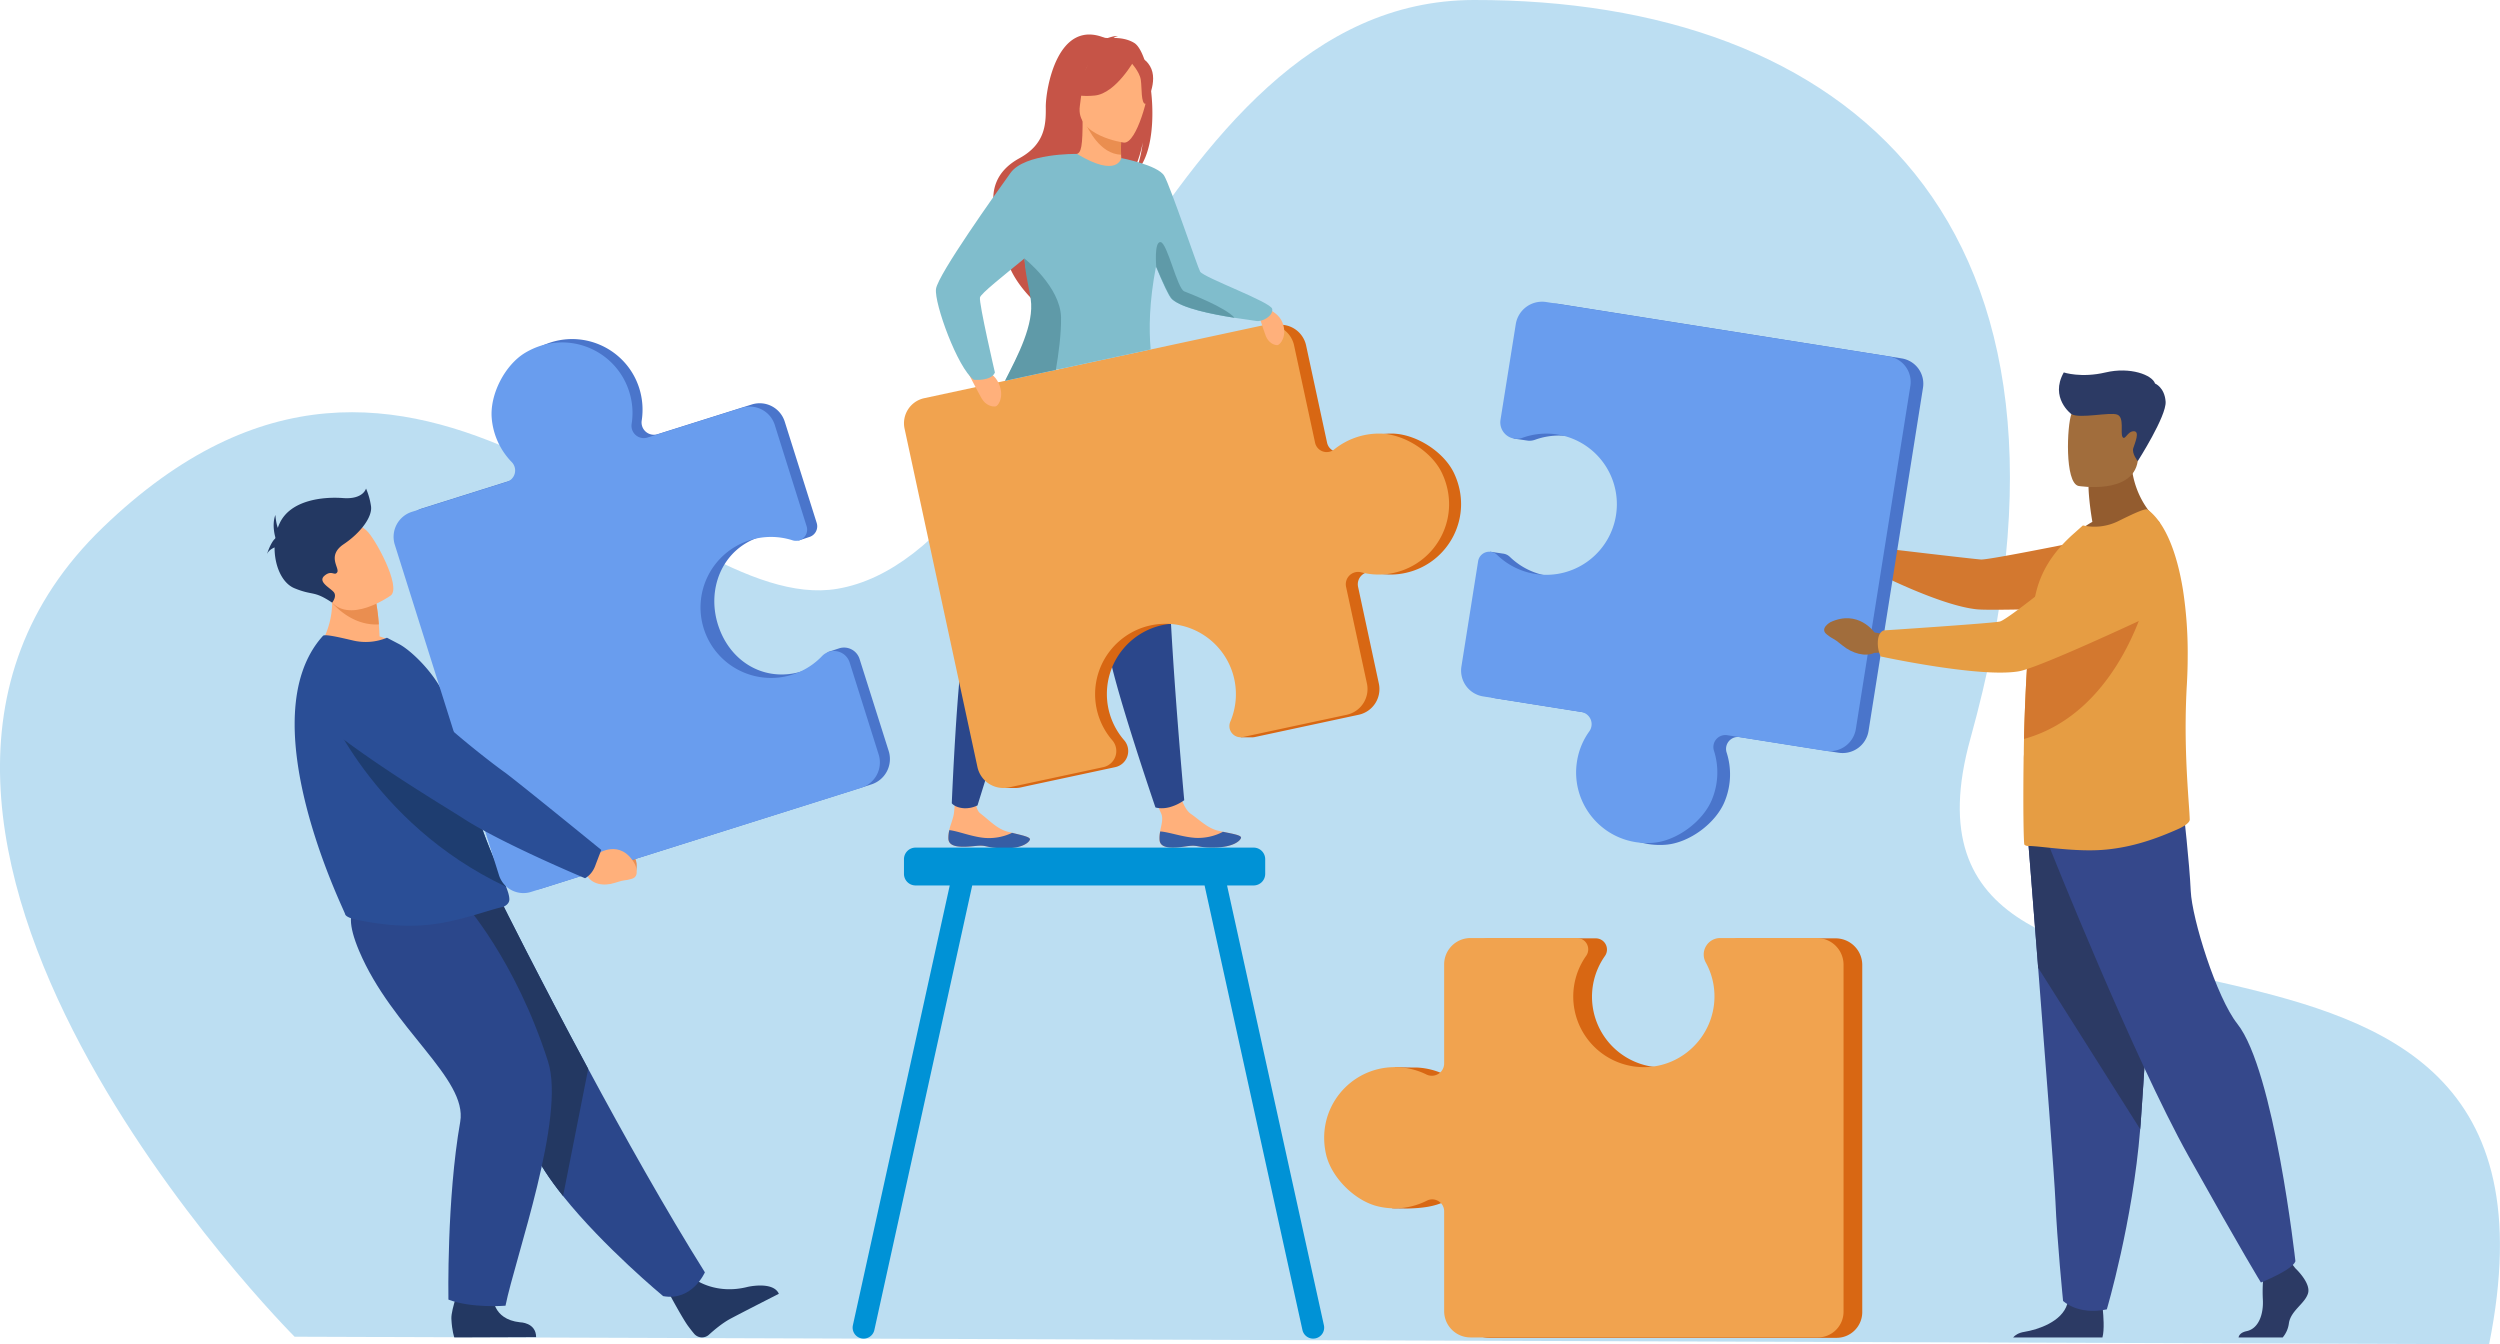 <?xml version="1.0" encoding="UTF-8"?> <svg xmlns="http://www.w3.org/2000/svg" viewBox="0 0 2457.5 1321.4"><defs><style>.cls-1{fill:#bcdef2;}.cls-2{fill:#ffb07b;}.cls-3{fill:#365da4;}.cls-4{fill:#2b478b;}.cls-5{fill:#c65447;}.cls-6{fill:#ea8e50;}.cls-7{fill:#d86713;}.cls-8{fill:#f1a34f;}.cls-9{fill:#80bdcc;}.cls-10{fill:#5f9aa8;}.cls-11{fill:#2c3a64;}.cls-12{fill:#35488b;}.cls-13{fill:#935c2f;}.cls-14{fill:#a16d3c;}.cls-15{fill:#d3782f;}.cls-16{fill:#e69d43;}.cls-17{fill:#4a75cb;}.cls-18{fill:#699dee;}.cls-19{fill:#0092d6;}.cls-20{fill:#1e3d70;}.cls-21{fill:#233862;}.cls-22{fill:#2a4e96;}</style></defs><g id="Laag_2" data-name="Laag 2"><g id="_Layer_" data-name="&lt;Layer&gt;"><path class="cls-1" d="M289.6,1314S-207.8,816.2,101.1,518.5,654.2,607.3,823,578.8C1036.8,542.7,1129.2.5,1448.7,0c363.5-.6,630.3,214.3,488.2,726.1-104.8,377.5,615.7,68.4,509.9,595.3Z"></path><path class="cls-2" d="M1139.8,826c.9,8.3,12.6,8,25.9,6s9.8,1.5,28.5,1.1,24.9-6.7,25.7-9.4-8.3-4.1-18-6.1l-3.7-.8c-10.9-2.4-18.3-10.3-27.9-17s-15-35.9-15-35.9l-26.6-.2s8.3,26.7,12.7,35.9c2.5,5.5-.2,12.4-1,17.7A31.6,31.6,0,0,0,1139.8,826Z"></path><path class="cls-3" d="M1165.7,832c13.3-2,9.8,1.5,28.5,1.1s24.9-6.7,25.7-9.4-8.3-4.1-18-6.1v.2a52.7,52.7,0,0,1-27.2,5.8c-12.6-.9-25.6-5.7-34.2-6.3a31.6,31.6,0,0,0-.6,8.7C1140.7,834.3,1152.4,834,1165.7,832Z"></path><path class="cls-2" d="M932.2,824.7c.6,8.3,12.3,8.4,25.7,7s9.8,1.8,28.4,2.2,25.2-5.8,26.1-8.5-8.2-4.4-17.8-6.8l-3.6-.9c-10.9-2.8-18-11-27.3-18.1s-1.5-34.8-1.5-34.8L942,755.3s-2.7,28.9-4.2,43.5c-.7,6-3.6,12-4.7,17.2A31.4,31.4,0,0,0,932.2,824.7Z"></path><path class="cls-3" d="M957.9,831.7c13.3-1.5,9.8,1.8,28.4,2.2s25.2-5.8,26.1-8.5-8.2-4.4-17.8-6.8v.2a52.5,52.5,0,0,1-27.4,4.8c-12.6-1.3-25.3-6.6-34-7.6a31.4,31.4,0,0,0-.9,8.7C932.8,833,944.5,833.1,957.9,831.7Z"></path><path class="cls-4" d="M977.4,408.7s-5.5,27-11.1,164a439,439,0,0,0-17.9,56.4c-7.5,31.1-12.8,160.5-12.8,160.5s3,4.3,12.1,4.9a27,27,0,0,0,13.2-2.8s52.3-169.6,77.7-235.4S1079,396.5,1079,396.5Z"></path><path class="cls-4" d="M1040.3,420.2s4.1,27.3,46.3,157.8a445.4,445.4,0,0,0,2.8,59.1c3.7,31.7,46.4,156.6,46.4,156.6s5.7,2,14.2-.3a45.6,45.6,0,0,0,14.1-6.8s-16.4-178.5-15.3-249.1-17.5-163.9-17.5-163.9Z"></path><path class="cls-5" d="M1115.1,42.3c-6.7-4.2-14.8-5-20.5-5a9.6,9.6,0,0,1,4.4-1.8c-3.5-.7-11.5,2.4-11.5,2.4-48.3-21.5-59.7,50.6-59.5,67.5s-.6,36.3-26,50.2c-49.8,27.3-11.6,81.2-11.6,81.2-9,25.7,24.2,57.3,24.2,57.3-.5-13.7,62.2-100.8,96-120.7,8.6-11.3,12.5-31.9,12.8-33.5-2.2,16.3-5.5,25.4-8.3,30.5C1144.1,146.3,1132.6,53.5,1115.1,42.3Z"></path><path class="cls-2" d="M1104.5,164.1c.2.1-15.8,8.4-27.8,5.1s-18.7-17.8-18.6-17.8c4.8-1,6.2-7.5,6.1-35.8l2.2.4,35.1,6.9,1.3.3s-.8,11.5-.9,22.3c0,2.3.1,4.5.1,6.6C1102.3,158.4,1103,163.4,1104.5,164.1Z"></path><path class="cls-6" d="M1101.9,145.5c0,2.3.1,4.5.1,6.6-20.4-.8-32.2-24.2-36.6-34.4l36.1,5.2,1.3.3S1102,134.7,1101.9,145.5Z"></path><path class="cls-5" d="M1062.6,112s-10.7-16.9-13.3-31.3c-1.8-10.3,3.5-48.5,41.9-43a52.1,52.1,0,0,1,21.6,8.2c8.3,5.6,20.4,17.7,6.9,51.1l-3.5,11.2Z"></path><path class="cls-2" d="M1104.9,140.2s-47.8-6.4-43.4-36.1,1.2-50.5,31.9-47.8,35,15,35.9,25.3S1117.5,141,1104.9,140.2Z"></path><path class="cls-5" d="M1115.3,58.8s-18.3,33-39.1,35.1-28.7-4.5-28.7-4.5,17.2-9.9,23.5-30.7C1071,58.7,1107.9,40.8,1115.3,58.8Z"></path><path class="cls-5" d="M1111.6,61.2s8.6,9.2,9.8,17.2,0,23.6,4.7,23.8c0,0,13.3-22.3,4.3-37.3S1111.6,61.2,1111.6,61.2Z"></path><path class="cls-7" d="M1429.3,465.1c-10.1-21.3-38-38.9-61.5-38.9a70.3,70.3,0,0,0-44.5,15.6,11.7,11.7,0,0,1-18.8-6.7l-20.6-95.5a25.8,25.8,0,0,0-30.7-19.8L920.3,391.4a25.1,25.1,0,0,0-19.3,30l71.5,332.5a26.6,26.6,0,0,0,17.7,19.5l-4.4,1.2h13.1a28.6,28.6,0,0,0,4.8-.6l7.2-1.6h0l85.4-18.3a16.2,16.2,0,0,0,8.8-26.4,69.3,69.3,0,1,1,116-18.3,10.8,10.8,0,0,0,3.3,12.9l-5,2.5h11.5a12.4,12.4,0,0,0,2.7-.3l102-21.9a25.8,25.8,0,0,0,19.8-30.7l-20.4-95a12.1,12.1,0,0,1,14.8-14.3,67.8,67.8,0,0,0,31.7.6C1424.2,554,1449.2,507.3,1429.3,465.1Z"></path><path class="cls-8" d="M1356.1,426.2a70.4,70.4,0,0,0-44.6,15.6,11.7,11.7,0,0,1-18.8-6.7l-20.6-95.5a25.7,25.7,0,0,0-30.6-19.8L908.6,391.4a25.2,25.2,0,0,0-19.4,30l71.6,332.5A26.1,26.1,0,0,0,991.9,774l92.7-19.9a16.2,16.2,0,0,0,8.8-26.4,69.2,69.2,0,1,1,116-18.3,11,11,0,0,0,12.4,15.1l102.1-21.9a25.9,25.9,0,0,0,19.8-30.7l-20.5-95a12.1,12.1,0,0,1,14.9-14.3,67.7,67.7,0,0,0,31.7.6c42.7-9.2,67.6-55.9,47.7-98.1C1407.5,443.8,1379.6,426.2,1356.1,426.2Z"></path><path class="cls-2" d="M1234.3,299.8s20.7,3.4,26.2,16.9-2.2,22.7-5.1,22.6-8.5-2.2-11.2-9.2S1234.3,299.8,1234.3,299.8Z"></path><path class="cls-2" d="M948.4,360.1s23.3-.1,31.7,13.7,1.7,25.2-1.5,25.7-9.7-.9-13.8-8.1S948.4,360.1,948.4,360.1Z"></path><path class="cls-9" d="M1234.8,315.5c-2-.5-11.1-1.5-22.6-3.3-21.1-3.3-50.6-9.2-60.5-18.3-2.7-2.5-9-16.1-15.4-31.8-6.6,34.6-7,61.2-5.2,81.4L988,374.3c12.3-24.8,31.3-55.5,27.7-80.4-1.3-9.2-6.4-21.9-8.2-36.1-.2-1.2-.3-2.5-.5-3.7-20,16.5-43.2,34.7-43.7,38.4-1,6.1,14.7,73.7,14.7,73.7-3.9,8.9-20.8,7.1-20.8,7.1-15.8-11.3-39-75.2-37.1-89.3s59.4-94.8,73.3-114.1,64-18.6,65.2-18.6h.1c39.9,24,43.5,4.1,43.5,4.1s36.1,6.8,42.3,17.5,33.3,91.4,35.3,94.2c4,6,69.6,29.8,70.8,36.6S1240.7,316.7,1234.8,315.5Z"></path><path class="cls-10" d="M1037.9,363.6,988,374.3c12.4-24.7,28.8-55.5,25.2-80.2-1.3-9.3-4.3-20.2-5.8-34.5l-.4-5.5s35.4,27.8,36,57.9C1043.3,327.6,1040.6,348,1037.9,363.6Z"></path><path class="cls-10" d="M1213.6,312.4c-21.5-3.4-51.3-9.2-61.3-18.3-2.8-2.5-9.1-16.2-15.7-31.8,0,0-2.3-25.2,4.3-24.3s16.3,45.6,23.2,48.4S1204.5,302.1,1213.6,312.4Z"></path><g id="man"><path class="cls-11" d="M2268.8,1271.3c-3,10.2-16.9,16.9-18.8,29.4a26.7,26.7,0,0,1-6.1,14h-43.4c.5-2.4,2.4-5,8-6.2,12.1-2.6,16.6-17.2,15.9-30.8a150.9,150.9,0,0,1,.1-17.8c.4-7.8,1-13.9,1-13.9l25.6-6,2.7,3.5,2.6,3.3S2271.8,1261.1,2268.8,1271.3Z"></path><path class="cls-11" d="M2066.7,1314.7h-87.8c2-2.3,5.4-4.6,11.1-5.5,13.5-2.2,36.9-10,42.1-27.3l.5-1.7c4.1-18.5,34.3,5.6,34.3,5.6s.1.8.2,2C2067.6,1293,2068.8,1307.1,2066.7,1314.7Z"></path><path class="cls-12" d="M1993.6,825.5s4.6,57.1,9.9,125.8c7.3,93.3,16.1,207.8,17,229.6,1.5,37.6,7.5,97.9,7.5,97.9s14.4,14.3,43,8.3c0,0,25.5-86.1,32.8-177.1.1-1.5.2-3,.4-4.5,6.7-92.7,17.3-287.9,17.3-287.9Z"></path><path class="cls-11" d="M1993.6,825.5s4.6,57.1,9.9,125.8L2103.8,1110c.1-1.5.2-3,.4-4.5,6.7-92.7,17.3-287.9,17.3-287.9Z"></path><path class="cls-12" d="M2014.5,832.3s82.5,206.9,136.8,304.1,71.2,124.3,71.2,124.3,31.1-12.4,33.9-20.9c0,0-20.8-187.7-57.1-233.4-20.5-25.9-44.6-103.4-45.8-130.6s-7.3-80.8-7.3-80.8Z"></path><path class="cls-13" d="M2056.8,513c-3.7-21.7-3.8-34.5-3.8-34.5l41.9-33.8c-1.6,46.4,28.2,68.8,28.2,68.8s-55.8,27.4-88.1,17.2A78.6,78.6,0,0,1,2056.8,513Z"></path><path class="cls-14" d="M2043.2,477.7s53.2,8.9,58.2-24.4,15.3-54.5-18.5-61.5-42.4,4.6-46.7,15.3S2029.4,474.6,2043.2,477.7Z"></path><path class="cls-14" d="M1856.1,546.3l-11.4-7s-14.1-20.9-38.2-7.9c0,0-9.6,6.1-3.2,11.2s4.7,2.2,13.6,9.6,20.4,10,27.8,5.9l9.5-.9Z"></path><path class="cls-15" d="M1842.6,548.5c2.9-9.2,4.3-10,4.3-10s91.7,10.9,100.4,11.5S2076,525.9,2076,525.9l56.7,68.8s-167.2,6.3-189,4.3c-36.2-3.4-101.7-37.1-101.7-37.1A25.9,25.9,0,0,1,1842.6,548.5Z"></path><path class="cls-16" d="M2152.5,805.6c.1,3.5-7.2,7.4-10.4,8.9-23.9,10.7-46.2,18.1-71.4,20.6-29.9,3-65.2-3.7-77.3-3.5a5.3,5.3,0,0,1-3.4-1.3c-.8-.7-1.4-37.2-.8-83.2a50.6,50.6,0,0,1,.2-5.5V741c0-4.8.1-9.7.2-14.6.3-13.4.8-27.2,1.4-41,.9-20.2,2.1-40.1,3.7-57.7s4-34.3,6.8-45.6c6.4-26,21.3-43.1,34.9-55.7l11.1-9.9a52.6,52.6,0,0,0,34.7-4.2c12.8-6.3,26.7-13.1,28.9-11.4,17.2,12.8,28.8,42,34.8,79.2a408.1,408.1,0,0,1,4.6,65.5c0,8.9-.3,17.9-.8,27.1-2.9,49,.1,91.5,1.8,116.2C2152,796,2152.4,801.7,2152.5,805.6Z"></path><path class="cls-17" d="M1869.3,352.3l-336.8-53.5a26.3,26.3,0,0,0-30.1,21.8l-14.9,93.9c-.7,4.3.4,16.6.4,16.6l12.2,1.8,2.1.3h0a15.8,15.8,0,0,0,6.7-.9,69.4,69.4,0,1,1-24.8,115,11.6,11.6,0,0,0-6.6-3.1h0l-12.7-1.9L1449,656.9a25.9,25.9,0,0,0,21.5,29.6l96.2,15.3a12.1,12.1,0,0,1,8,19,68.3,68.3,0,0,0-12,29.5c-6.9,43.2,27.7,83.5,74.4,80.1,23.5-1.7,50.1-21.4,58.6-43.4a70,70,0,0,0,1.6-47.2,11.7,11.7,0,0,1,13-15.2l96.8,15.3a25.8,25.8,0,0,0,29.7-21.5l53.5-337.2A25.2,25.2,0,0,0,1869.3,352.3Z"></path><path class="cls-15" d="M2112.4,579.1s-25.9,120.5-122.8,147.3c.3-13.4.8-27.2,1.4-41,.9-20.2,2.1-40.1,3.7-57.7a37.9,37.9,0,0,1,4.9-2.1C2032.5,614.8,2112.4,579.1,2112.4,579.1Z"></path><path class="cls-18" d="M1683.2,785.1a70,70,0,0,0,1.6-47.2,11.8,11.8,0,0,1,13.1-15.2l96.8,15.4a25.9,25.9,0,0,0,29.6-21.5l53.6-337.3a25.4,25.4,0,0,0-21-28.9L1520,296.9a26.2,26.2,0,0,0-30,21.8l-15,93.9a16.2,16.2,0,0,0,21.5,17.8,68.6,68.6,0,0,1,36.1-3,69.4,69.4,0,1,1-60.9,118.1,11.1,11.1,0,0,0-18.7,6.1L1436.6,655a25.7,25.7,0,0,0,21.5,29.6l96.2,15.3a12.1,12.1,0,0,1,8,19,68.4,68.4,0,0,0-12.1,29.5c-6.9,43.2,27.8,83.5,74.5,80.1C1648.2,826.8,1674.7,807.1,1683.2,785.1Z"></path><path class="cls-14" d="M1856.5,624l-13.9-2.3s-15.8-22.9-43.3-10.1c0,0-10.9,6.1-3.7,11.9s5.3,2.5,15.3,10.8,23,11.5,31.5,7.5l10.8-.6Z"></path><path class="cls-16" d="M1845.9,631c.4-10.2,5.9-11.3,5.9-11.3s104.9-6.9,113.9-8.7,92.6-71,92.6-71,32.4-29,55-19.2c19.7,8.5,25.8,25.3,26.8,40.8a44.8,44.8,0,0,1-25.9,43.4c-37.5,17.5-112.6,51.9-129.7,54.9-38,6.6-135.8-14.6-135.8-14.6A31.3,31.3,0,0,1,1845.9,631Z"></path><path class="cls-11" d="M2036.2,407.1s-21.6-16-7.5-41c0,0,17,5.7,41.1,0s45.8,2.4,48.6,10.9c0,0,9.4,3.7,10.4,17.8s-27.4,58.5-27.4,58.5-6-7.5-4.4-12.7,6.8-16.7.5-16.7-8.5,9.4-11,5.7,2.1-19.5-5.4-22.1S2044.6,411.8,2036.2,407.1Z"></path></g><path class="cls-19" d="M1301.4,1302.7l-95.2-432.3h26.2a11.4,11.4,0,0,0,11.3-11.3V844.5a11.4,11.4,0,0,0-11.3-11.3H899.9a11.4,11.4,0,0,0-11.3,11.3v14.6a11.4,11.4,0,0,0,11.3,11.3h33.7l-95.2,432.3a10.8,10.8,0,0,0,21.1,4.7l96.2-437h228.4l96.2,437a10.8,10.8,0,0,0,12.9,8.2h0A10.8,10.8,0,0,0,1301.4,1302.7Z"></path><path class="cls-7" d="M1804.4,922.4h-95.1a16.2,16.2,0,0,0-14.2,23.9c5.8,10.4-14.4,100.5-57,102.9a69.5,69.5,0,0,1-60.5-109.4,11,11,0,0,0-9.1-17.4H1463.9a25.9,25.9,0,0,0-25.9,25.9s-9.5,112.3-17.5,108.2a69.9,69.9,0,0,0-27.4-7.1h-3.6l-18.4-.3-2.6,138.7,14.9.2c14.2-.4,26.6-1.7,37.6-7.3a11.7,11.7,0,0,1,17,10.5v98a25.9,25.9,0,0,0,25.9,25.9h341.4a25.3,25.3,0,0,0,25.3-25.3V948.6A26.2,26.2,0,0,0,1804.4,922.4Z"></path><path class="cls-8" d="M1355.6,1186.1a70,70,0,0,0,46.9-5.8,11.7,11.7,0,0,1,17.1,10.5v98a25.9,25.9,0,0,0,25.9,25.9h341.4a25.3,25.3,0,0,0,25.3-25.3V948.3a26.2,26.2,0,0,0-26.2-26.2h-95.1a16.2,16.2,0,0,0-14.2,23.9,68.8,68.8,0,0,1,8.6,35.2c-.9,36.1-29.6,65.8-65.6,67.7a69.4,69.4,0,0,1-60.5-109.3,11.1,11.1,0,0,0-9.1-17.5H1445.5a25.9,25.9,0,0,0-25.9,25.9v97.4a12.1,12.1,0,0,1-17.5,10.8,70.3,70.3,0,0,0-31-7.2c-43.8,0-78.1,40.5-67.5,86.1C1309,1158,1332.6,1181.2,1355.6,1186.1Z"></path><path class="cls-6" d="M586.3,820.7l9.1,7.4s24.8-8.9,30.4,20.6c0,0,1.5,12.6-6.5,12.6s-4.7-1.4-15.9-1-20.7-5.7-22.3-14.8l-5.4-7.8Z"></path><path class="cls-20" d="M585.2,836.5c7.3-7.5,6.7-13.1,6.7-13.1s-83.9-68.7-92.4-74.3c-5.8-3.8-67.6-58.6-96.4-92-14.4-16.5-32.1-10.1-52.4-4.3L334,657.6c-20.2,5.8-25.5,34.1-8.9,47.8,46.7,38.6,124.3,82.1,138.8,91.2,36,22.7,106.6,49.6,106.6,49.6A44.8,44.8,0,0,0,585.2,836.5Z"></path><path class="cls-21" d="M683.4,1257.8s20.4,15.2,51.6,7.2c0,0,25.1-5.8,30.6,6.8,0,0-38.5,19.6-48.3,24.9-7.4,4.1-15,10.4-20.5,15.4a10.1,10.1,0,0,1-14.6-1.2c-1.7-2-3.6-4.5-5.8-7.4-5.9-8.1-19.8-34.1-19.8-34.1Z"></path><path class="cls-4" d="M692.9,1250.7s-12.4,28.6-41,23.4c0,0-58.4-48.3-98.4-98.4-13-16.2-24.1-32.7-30.6-47.8-26.6-61.4-98.3-153.2-143.8-199.6l114-41.3s36.5,73.5,85.1,163.7C613.2,1115.8,654.5,1189.5,692.9,1250.7Z"></path><path class="cls-21" d="M578.2,1050.7l-24.7,125c-13-16.2-24.1-32.7-30.6-47.8-26.6-61.4-98.3-153.2-143.8-199.6l114-41.3S529.6,960.5,578.2,1050.7Z"></path><path class="cls-21" d="M484.7,1274s-1.2,22.8,26.4,25.8c0,0,15.8.1,15.9,14.6l-80.4.3s-2.3-5.9-2.9-18.4c-.4-9.6,9.3-34.8,9.3-34.8Z"></path><path class="cls-4" d="M455.7,887s50.8,55.8,83,156.4c17.6,54.7-32.1,192.3-41.8,240.1,0,0-33.3,2.8-56.1-6,0,0-1.8-98.7,11.6-174.8,7.4-42.6-66.9-91.1-99.4-168-22.1-52.4,4.8-51.5,37.8-52.8Z"></path><path class="cls-2" d="M397.1,638c-28.3,15.9-86.2,1.2-86.2,1.2s23.5-26.8,12.9-70.1l22.1,11.3,23.9,12.1a208.1,208.1,0,0,1,2.6,21.3c.3,3.6.5,7.5.7,11.8A74.1,74.1,0,0,1,397.1,638Z"></path><path class="cls-22" d="M500.7,884.1c0,5-5.7,7.4-7,7.6-11.3,2.1-43.2,14.5-71.9,17.3-24.1,2.5-46.5.1-71.1-4.8-3.3-.7-11-2.7-11.5-5.8s-95-192.3-21.7-273.4c1.8-1.9,16.2,1.5,29.5,4.6a54.3,54.3,0,0,0,33.4-2.7l12.4,6.5c15.3,8.5,44.1,38.7,47.5,62.4,1.7,12,8.6,20.9,10.6,31.5.7,4,1.5,7.8,2.2,11.5,1.5,7.3,3.1,14.3,4.7,20.9,4.3,17.9,8.8,33.3,13.3,46.7s9.4,25.9,13.6,35.7c5.4,12.7,10,22.3,12.8,29.6C499.5,876.8,500.7,880.9,500.7,884.1Z"></path><path class="cls-20" d="M497.5,871.7C364.4,809,318.3,688.5,318.3,688.5s108.1,39.9,134.8,50.3c1.5,7.3,3.1,14.3,4.7,20.9,4.3,17.9,8.8,33.3,13.3,46.7s9.4,25.9,13.6,35.7C490.1,854.8,494.7,864.4,497.5,871.7Z"></path><path class="cls-17" d="M873.6,738.3,845,647.9a16,16,0,0,0-19.8-10.7h0l-1.2.4-10,3.3s-15.7,16.2-26.9,19.4c-34.6,10-67.3-8.4-79.9-42.1-14.1-37.4,2.2-78.6,39.9-90.4,12.8-4.1,38.2,3.5,38.2,3.5l10.2-3.4a11,11,0,0,0,7.3-13.9l-31.4-99.5A25.8,25.8,0,0,0,739,397.6l-92.6,29.2a12.1,12.1,0,0,1-15.6-13.4,70.2,70.2,0,0,0-2.4-31.7c-13.1-41.6-62-62.1-102.1-38.3-20.3,12-35.2,41.4-33,64.8A69.3,69.3,0,0,0,513,451.1a11.7,11.7,0,0,1-4.9,19.3l-93.3,29.4A25.8,25.8,0,0,0,398,532.2L500.4,857A25.3,25.3,0,0,0,532,873.5L856.5,771.1A26.2,26.2,0,0,0,873.6,738.3Z"></path><path class="cls-18" d="M483.4,411.5a70.2,70.2,0,0,0,19.7,42.8,11.8,11.8,0,0,1-4.9,19.4L405,503.1a25.8,25.8,0,0,0-16.9,32.4L490.5,860.3a25.2,25.2,0,0,0,31.7,16.4L846.6,774.4a26.1,26.1,0,0,0,17.1-32.8l-28.5-90.4a16.2,16.2,0,0,0-27.1-6.3A69.3,69.3,0,1,1,779,531.1a11,11,0,0,0,13.9-13.8l-31.3-99.6a25.8,25.8,0,0,0-32.4-16.8l-92.7,29.2a12.1,12.1,0,0,1-15.6-13.4,68.8,68.8,0,0,0-2.4-31.7c-13.1-41.6-61.9-62.1-102.1-38.3C496.2,358.7,481.2,388.1,483.4,411.5Z"></path><path class="cls-2" d="M575.4,835.3l11.5,4.3s23-16.3,37.4,10.2c0,0,5.2,11.5-3,14s-5.3.2-16.8,4-22.9,1.1-27.3-7.1l-7.8-5.8Z"></path><path class="cls-22" d="M584.9,851.6c4.2-11.1,6.2-16.1,6.2-16.1s-87-70.9-95.8-76.9c-6-4.2-66.1-49.1-95.4-84.1a61.4,61.4,0,0,0-59.6-20.7L322,657.7c-22,4.6-29.2,32.5-12.1,47.1,48.2,41.3,129.3,89.2,144.5,99.1,37.6,24.7,120.7,59.4,120.7,59.4S581.5,860.3,584.9,851.6Z"></path><path class="cls-6" d="M372.4,613.8c-27.8,1.6-45.9-21.4-45.9-21.4s12.6-6.9,19.4-12l23.9,12.1A208.1,208.1,0,0,1,372.4,613.8Z"></path><path class="cls-2" d="M384.2,585.3s-42.1,30.2-60.5,3.7-36.2-40.5-10.1-60.9,38.4-13.9,46.7-6.6S394.7,576.8,384.2,585.3Z"></path><path class="cls-21" d="M364.7,497.6a68,68,0,0,0-4.9-17.4s-2.6,10.9-22.6,9.4-51.7,2-62.3,24.8a35.2,35.2,0,0,0-1.8,4.5c-1.9-5.1-2.4-12.7-2.4-12.7-3.8,9.9,0,22.1,0,22.1h0c-.1.4-.1.8-.2,1.1-4.4,3.7-8.1,15.3-8.1,15.3,1.4-3.2,4.6-5.3,7.5-6.6-.1,17.7,7.1,35.1,19.7,40.2,18.5,7.6,18.4,1.8,36.9,14.1,0,0,5-6.1,1.6-10.3s-16.2-10.2-9.1-16.2,9.9.7,12.5-3.4-10.6-16.2,6.4-27.6S366.2,507.8,364.7,497.6Z"></path></g></g></svg> 
